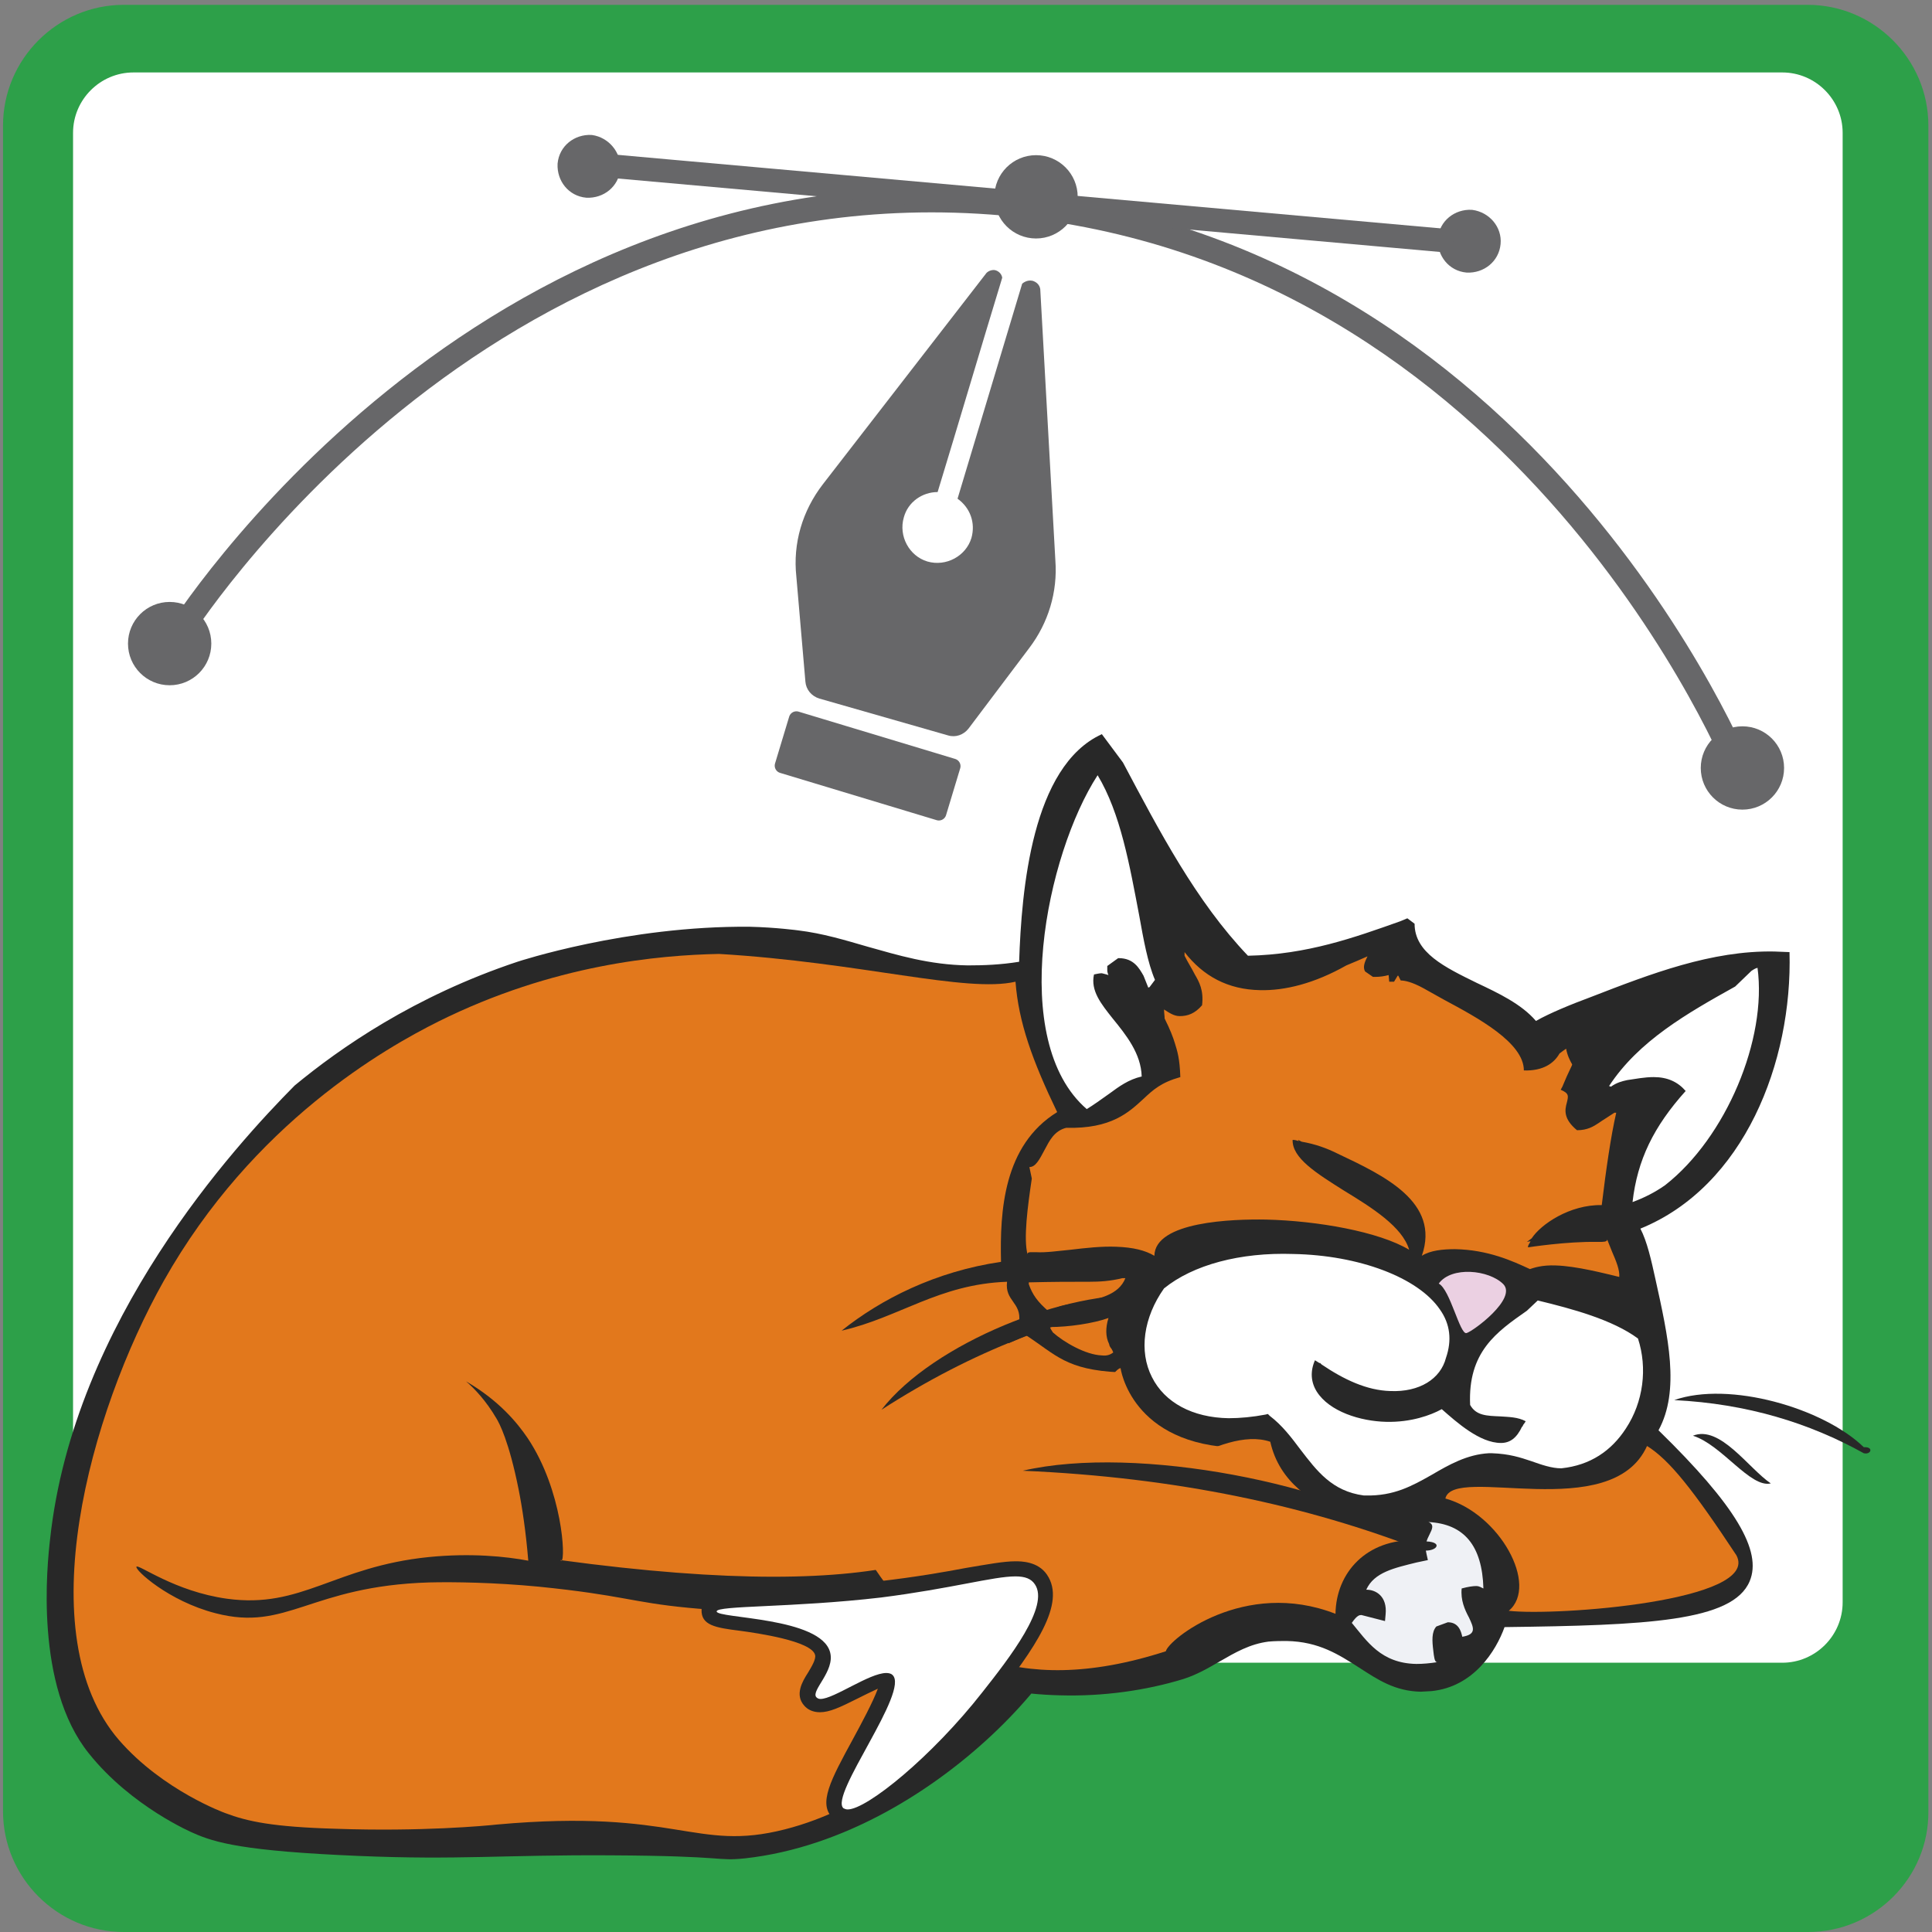 <?xml version="1.0" encoding="utf-8"?>
<!-- Generator: Adobe Illustrator 24.1.2, SVG Export Plug-In . SVG Version: 6.00 Build 0)  -->
<svg version="1.1" id="Слой_1"
	xmlns="http://www.w3.org/2000/svg"
	xmlns:xlink="http://www.w3.org/1999/xlink" x="0px" y="0px" viewBox="0 0 32 32" style="enable-background:new 0 0 32 32;" xml:space="preserve">
	<rect x="0" y="0" width="32" height="32" fill="#808080" stroke="none"/>
	<style type="text/css">
	.st0{fill:#2DA049;}
	.st1{fill:none;}
	.st2{fill:#52ACDE;}
	.st3{fill:#FFFFFF;}
	.st4{fill:#676769;}
	.st5{fill:#676769;stroke:#676769;stroke-width:0.25;stroke-miterlimit:10.001;}
	.st6{fill:#676769;stroke:#676769;stroke-width:0.25;stroke-miterlimit:10;}
	.st7{fill:#676769;stroke:#676769;stroke-width:0.25;stroke-linejoin:round;stroke-miterlimit:10;}
	.st8{fill-rule:evenodd;clip-rule:evenodd;fill:#E2781C;}
	.st9{fill-rule:evenodd;clip-rule:evenodd;fill:#FFFFFF;}
	.st10{fill-rule:evenodd;clip-rule:evenodd;fill:#EFF1F5;}
	.st11{fill-rule:evenodd;clip-rule:evenodd;fill:#282828;}
	.st12{fill:#282828;}
	.st13{fill-rule:evenodd;clip-rule:evenodd;fill:#EBD0E2;}
	</style>
	<g>
		<path class="st0" d="M29.95,32H2.05c-1.1,0-2-0.9-2-2V2.08c0-1.1,0.9-2,2-2h27.89c1.1,0,2,0.9,2,2V30C31.95,31.1,31.05,32,29.95,32
		z"/>
		<path class="st1" d="M1053.73-0.43h-26.86c-1.1,0-2-0.9-2-2v-27.89c0-1.1,0.9-2,2-2h26.86c1.1,0,2,0.9,2,2v27.89
		C1055.73-1.33,1054.83-0.43,1053.73-0.43z"/>
		<g>
			<rect x="15.64" y="3.2" class="st2" width="0.8" height="0.8"/>
		</g>
		<path class="st3" d="M29.52,27.54H2.21c-0.55,0-1-0.45-1-1V2.2c0-0.55,0.45-1,1-1h27.31c0.55,0,1,0.45,1,1v24.34
		C30.52,27.09,30.07,27.54,29.52,27.54z"/>
		<g>
			<g>
				<g>
					<path class="st4" d="M28.65,12.91c-0.03-0.09-3.46-8.57-12.04-9.34c-8.58-0.76-13.45,6.98-13.5,7.06l-0.34-0.21
					c0.05-0.08,5.05-8.04,13.88-7.25s12.35,9.5,12.38,9.59L28.65,12.91z"/>
				</g>
				<g>
					<g>

						<rect x="17.06" y="-4.04" transform="matrix(0.089 -0.996 0.996 0.089 12.254 20.139)" class="st5" width="0.14" height="14.82"/>
					</g>
					<g>
						<path class="st6" d="M10.15,2.79c-0.02,0.22-0.21,0.37-0.43,0.36C9.5,3.13,9.35,2.94,9.36,2.72C9.38,2.5,9.57,2.35,9.79,2.36
						C10,2.39,10.16,2.58,10.15,2.79z"/>
					</g>
					<g>
						<path class="st6" d="M24.73,4.03c-0.02,0.22-0.21,0.37-0.43,0.36c-0.22-0.02-0.37-0.21-0.36-0.43
						c0.02-0.22,0.21-0.37,0.43-0.36C24.59,3.63,24.75,3.82,24.73,4.03z"/>
					</g>
				</g>
			</g>
			<g>
				<g>
					<g>
						<path class="st4" d="M17.05,10.73l-1.01,1.34c-0.08,0.1-0.21,0.15-0.34,0.11l-2.13-0.61c-0.13-0.04-0.22-0.15-0.23-0.28
						l-0.15-1.74c-0.06-0.55,0.1-1.09,0.44-1.53l2.71-3.5c0.04-0.04,0.11-0.06,0.16-0.04s0.09,0.06,0.1,0.12
						c-0.36,1.18-0.71,2.37-1.07,3.55c-0.25,0-0.49,0.16-0.56,0.42c-0.09,0.31,0.09,0.64,0.39,0.73c0.31,0.09,0.64-0.09,0.73-0.39
						c0.07-0.25-0.02-0.5-0.23-0.65l1.07-3.56c0,0,0.07-0.07,0.17-0.05c0.07,0.02,0.12,0.07,0.13,0.14l0.25,4.49
						C17.52,9.81,17.36,10.32,17.05,10.73z"/>
					</g>
					<g>

						<rect x="13.96" y="11.32" transform="matrix(0.289 -0.957 0.957 0.289 -1.911 22.77)" class="st7" width="0.81" height="2.71"/>
					</g>
				</g>
			</g>
			<circle class="st4" cx="17.16" cy="3.26" r="0.69"/>
			<circle class="st4" cx="28.86" cy="12.72" r="0.69"/>
			<circle class="st4" cx="2.81" cy="10.66" r="0.69"/>
		</g>
		<g>
			<path class="st8" d="M22.94,15.64c-0.39,0.62,0.26,0.19,0.62,0.15c-0.45,0.49,1.82,1.26,2.54,1.59c0.42,0.01,0.44,0.04,0.65-0.17
			c0.05,0.45,0.34,0.24-0.14,0.8c0.43,0.2-0.02,0.5,0.23,0.81c0.39,0.03,0.42-0.35,0.88-0.25c-0.01,0.02-0.01,0.06-0.02,0.09
			c-0.02,0.1-0.05,0.23-0.08,0.4c-0.18,0.97-1.45,0.88-0.46,1.92c0.46,0.76-2.62,0.31-3.34,0.63c-0.75-0.8-5.04-0.72-5-0.01
			c-0.61-0.4-1.86,0.48-2.61,0.36c-0.04-4.07,1.99-4.05,2.76-4.04c-0.02-0.77,0.11-0.6,0.09-1.56c0.16,0.18,0.45,0.18,0.62,0.01
			c0.07-0.56-0.35-0.6-0.22-1.21C20.22,16.33,21.37,16.44,22.94,15.64L22.94,15.64z"/>
			<path class="st9" d="M18.18,12.67c0.63,0.92,0.7,2.38,1.01,3.62c-0.34,0.32-0.28-0.36-0.65-0.34c-0.3,0.09,0.08,0.4,0.21,0.44
			c-0.18,0.34-0.34-0.23-0.54-0.23c-0.11,0.52,0.85,0.87,0.72,1.76c-0.41,0.09-0.58,0.43-0.99,0.52
			C16.56,17.25,17.25,13.97,18.18,12.67L18.18,12.67z"/>
			<path class="st9" d="M29.2,15.97c0.22,1.47-0.8,3.53-2.27,3.98c0.08-0.85,0.43-1.4,0.91-1.83c-0.37-0.43-1.03-0.02-1.3-0.14
			C27.14,17.02,28.22,16.54,29.2,15.97L29.2,15.97z"/>
			<path class="st8" d="M17.1,21.61c0.59-0.07,0.89-0.14,1.41,0.03c0.07,0.29-0.23,0.69,0.16,0.84
			C18.29,22.87,17.13,22.16,17.1,21.61L17.1,21.61z"/>
			<path class="st10" d="M18.58,23.46c0.14,0.09,0.04,0.85-0.34,0.75C18.19,23.79,18.53,23.77,18.58,23.46L18.58,23.46z"/>
			<path class="st10" d="M23.66,25.1c0.73,0.04,0.98,0.55,1.06,1.22c-0.22,0.18-0.14-0.01-0.43-0.01c-0.05,0.41,0.43,0.62,0.09,0.98
			c-0.35,0.09-0.14-0.36-0.43-0.34c-0.24,0.01-0.06,0.46-0.12,0.65c-0.93,0.15-1.22-0.33-1.5-0.8c0.17-0.25,0.27-0.16,0.55-0.1
			c0.02-0.27-0.16-0.34-0.32-0.44c0.16-0.35,0.59-0.43,0.99-0.52C23.47,25.42,23.66,25.36,23.66,25.1L23.66,25.1z"/>
			<path class="st11" d="M27.73,23.19c0.91-0.32,2.47,0.13,3.14,0.78c0.17-0.01,0.12,0.13,0,0.1C29.97,23.57,28.94,23.25,27.73,23.19
			L27.73,23.19z"/>
			<path class="st11" d="M28.04,23.78c0.45-0.18,0.92,0.54,1.29,0.79C28.99,24.65,28.52,23.93,28.04,23.78L28.04,23.78z"/>
			<path class="st9" d="M21.87,22.55c-0.36,0.78,1.43,1.22,1.94,0.59c0.3,0.25,1.01,1,1.4,0.47c-0.3-0.16-0.76,0.07-0.97-0.35
			c-0.05-1.09,0.66-1.39,1.24-1.82c0.65,0.16,1.28,0.34,1.72,0.69c0.33,1.01-0.31,2.15-1.25,2.26c-0.43,0.05-0.84-0.29-1.3-0.25
			c-0.76,0.07-1.27,0.82-2.08,0.71c-0.88-0.12-1.05-0.92-1.6-1.34c-1.86,0.37-2.62-0.99-1.76-2.19c1.1-1.54,5.27-0.64,4.83,1.18
			C23.85,23.29,22.5,23.34,21.87,22.55L21.87,22.55z"/>
			<path class="st12" d="M8.92,26.28c1.79,0.05,3.58,0.11,5.37,0.16c0.41,1.17,1.96,1.61,3.27,1.64c0.71,0.02,1.42-0.08,2.04-0.27
			c0.22-0.07,0.41-0.18,0.6-0.29c0.26-0.15,0.5-0.29,0.81-0.33c0.11-0.01,0.21-0.01,0.3-0.01c0.54,0.01,0.87,0.23,1.2,0.44
			c0.31,0.2,0.59,0.39,1.02,0.4l0.18-0.01c0.7-0.07,1.07-0.67,1.21-1.06c2.34-0.03,3.78-0.09,4.06-0.76c0.21-0.5-0.23-1.25-1.51-2.5
			c0.36-0.66,0.16-1.55-0.05-2.5c-0.07-0.32-0.14-0.63-0.25-0.84c1.72-0.7,2.52-2.76,2.47-4.58l-0.25-0.01
			c-1.04-0.02-2.05,0.37-3.03,0.75c-0.35,0.13-0.69,0.27-0.92,0.4c-0.24-0.28-0.62-0.46-0.98-0.63c-0.53-0.26-1.03-0.5-1.03-0.98
			l-0.12-0.09l-0.12,0.05c-0.76,0.27-1.54,0.55-2.52,0.57c-0.86-0.9-1.47-2.07-2.07-3.2l-0.35-0.47c-1.16,0.53-1.33,2.58-1.37,3.77
			c-0.31,0.05-0.59,0.06-0.85,0.06c-0.64-0.01-1.16-0.17-1.66-0.31c-0.38-0.11-0.74-0.22-1.15-0.27c0,0-0.37-0.05-0.8-0.06
			c-2.04-0.02-3.85,0.58-3.85,0.58c-1.71,0.57-2.94,1.43-3.69,2.05c-0.98,0.99-3.66,3.9-4.05,7.51c-0.05,0.43-0.26,2.43,0.64,3.55
			c0.71,0.89,1.73,1.32,1.73,1.32c0.36,0.16,0.83,0.3,2.74,0.38c1.66,0.07,2.39-0.02,4.16-0.01c1.98,0.01,1.75,0.1,2.24,0.05
			c3.27-0.36,6.04-3.79,5.56-4.63c-0.14-0.24-0.55-0.26-1.37-0.29c-0.98-0.04-1.39,0.16-2.33,0.29c-0.69,0.1-1.91,0.27-3.27-0.08
			c-0.83-0.21-1.06-0.44-1.89-0.5c-0.85-0.05-1.74,0.12-1.74,0.28C7.3,26.05,8.31,26.27,8.92,26.28z M6.59,29.39
			c-0.01,0.01-0.02,0.02-0.04,0.02 M26.36,26.47c0.1-0.1,0.16-0.19,0.15-0.27c-0.02-0.12-0.15-0.18-0.29-0.24
			c-0.12-0.05-0.25-0.11-0.31-0.13c0.07-0.28,0.31-0.37,0.6-0.47c0.2-0.07,0.41-0.14,0.56-0.29c0.08,0.03,0.11,0.11,0.16,0.23
			c0.04,0.1,0.08,0.22,0.32,0.34l0.16-0.07l0.03-0.04c0.04-0.07,0.06-0.17,0.06-0.26c0.18,0.13,0.39,0.36,0.4,0.53
			c0,0.03,0,0.12-0.2,0.27h-0.01l0,0c-0.02,0.02-0.04,0.03-0.07,0.05c0.03,0.04,0.06,0.07,0.1,0.1c-0.38,0.1-0.84,0.17-1.26,0.23
			C26.6,26.46,26.47,26.47,26.36,26.47z M24.22,27.11c-0.02-0.09-0.06-0.24-0.24-0.24l-0.19,0.07c-0.08,0.09-0.07,0.24-0.05,0.4
			c0.01,0.09,0.02,0.19,0.06,0.19c0,0,0,0,0.01,0c-0.13,0.02-0.24,0.03-0.35,0.03c-0.59-0.01-0.82-0.38-1.07-0.68
			c0.09-0.13,0.13-0.13,0.16-0.13l0.39,0.1l0.01-0.11c0.03-0.3-0.16-0.41-0.32-0.41c0.13-0.29,0.47-0.36,0.83-0.45l0.19-0.04
			l-0.02-0.09c-0.04-0.16,0-0.24,0.05-0.34c0.04-0.08,0.08-0.16-0.02-0.2c0.59,0.03,0.89,0.39,0.91,1.1
			c-0.03-0.01-0.06-0.04-0.12-0.04c-0.05,0-0.13,0.01-0.24,0.04c-0.02,0.19,0.05,0.35,0.12,0.48
			C24.41,26.96,24.46,27.07,24.22,27.11z M19.04,16.35c-0.01,0-0.02,0.01-0.02,0.01l-0.08-0.2c-0.07-0.12-0.16-0.29-0.41-0.29h-0.01
			L18.34,16v0.07c0,0.03,0.01,0.06,0.02,0.08c-0.03-0.01-0.07-0.02-0.11-0.03c-0.04,0-0.08,0.01-0.13,0.02
			c-0.06,0.27,0.12,0.49,0.31,0.73c0.22,0.27,0.47,0.58,0.48,0.96c-0.22,0.05-0.38,0.17-0.53,0.28c-0.14,0.1-0.28,0.2-0.38,0.26
			c-1.31-1.13-0.67-4.22,0.18-5.53c0.38,0.63,0.53,1.49,0.69,2.33c0.07,0.39,0.14,0.78,0.26,1.06L19.04,16.35z M26.65,17.99
			c0.49-0.75,1.3-1.21,2.09-1.65l0.27-0.26c0.03-0.02,0.06-0.04,0.1-0.05c0.16,1.18-0.52,2.81-1.53,3.6
			c-0.17,0.12-0.35,0.21-0.54,0.28c0.08-0.7,0.35-1.25,0.88-1.84c-0.13-0.15-0.3-0.23-0.53-0.23c-0.15,0-0.3,0.03-0.44,0.05
			c-0.09,0.02-0.17,0.04-0.27,0.11C26.67,17.99,26.66,17.99,26.65,17.99z M24.15,21.55c0.05-0.13,0.24-0.25,0.42-0.24
			c0.06,0,0.14,0.02,0.17,0.02c0.01,0.16-0.02,0.28-0.09,0.35c-0.04,0.04-0.08,0.06-0.16,0.06c-0.05,0-0.12-0.02-0.2-0.06
			c-0.02-0.07-0.05-0.16-0.09-0.16C24.19,21.52,24.17,21.53,24.15,21.55z M18.42,22.36c0.01,0.01,0.01,0.03,0.02,0.04
			c-0.05,0.04-0.11,0.06-0.19,0.05c-0.27-0.01-0.63-0.22-0.81-0.38c-0.02-0.03-0.04-0.06-0.05-0.09c0.31,0,0.72-0.06,0.97-0.15
			c-0.05,0.16-0.05,0.31,0.01,0.43C18.38,22.32,18.41,22.33,18.42,22.36z M17.04,21.24c0.41-0.01,0.66-0.01,0.93-0.01
			c0.02,0,0.05,0,0.07,0c0.17,0,0.35-0.01,0.55-0.06c0.02,0,0.03,0,0.05,0c-0.11,0.28-0.44,0.35-0.8,0.41
			c-0.19,0.03-0.39,0.07-0.46,0.15c-0.2-0.17-0.28-0.29-0.34-0.46C17.04,21.26,17.04,21.25,17.04,21.24z M23.71,24.43
			c-0.32,0.18-0.62,0.35-1.09,0.34c-0.01,0-0.02,0-0.03,0c-0.53-0.07-0.78-0.41-1.05-0.76c-0.15-0.2-0.3-0.4-0.51-0.56L21,23.42
			l-0.04,0.01c-0.21,0.04-0.42,0.06-0.61,0.06c-0.6-0.01-1.06-0.26-1.27-0.68c-0.22-0.43-0.14-0.99,0.2-1.47
			c0.48-0.39,1.26-0.6,2.14-0.57c1.09,0.02,2.07,0.39,2.43,0.92c0.17,0.24,0.2,0.51,0.1,0.8c-0.09,0.35-0.44,0.57-0.92,0.55
			c-0.39-0.01-0.77-0.19-1.14-0.44c-0.01-0.01-0.02-0.02-0.03-0.03v0.01c-0.03-0.02-0.05-0.03-0.08-0.05
			c-0.08,0.18-0.07,0.36,0.03,0.52c0.21,0.33,0.72,0.49,1.15,0.5c0.41,0.01,0.74-0.11,0.92-0.21c0.25,0.22,0.63,0.56,0.98,0.56
			c0.15,0,0.26-0.08,0.35-0.27c0,0,0.01,0,0.01-0.01l0,0c0.01-0.03,0.03-0.04,0.05-0.08c-0.13-0.07-0.28-0.07-0.42-0.08
			c-0.22-0.01-0.4-0.01-0.5-0.19c-0.04-0.88,0.44-1.21,0.94-1.56l0.18-0.17c0.58,0.14,1.24,0.32,1.66,0.63
			c0.16,0.49,0.09,1.05-0.2,1.49c-0.24,0.37-0.59,0.61-1.07,0.66c-0.16,0-0.33-0.06-0.5-0.12c-0.18-0.06-0.36-0.12-0.65-0.13
			c-0.02,0-0.03,0-0.05,0C24.3,24.09,24,24.26,23.71,24.43z M28.52,26.02c0.05-0.06,0.09-0.12,0.1-0.12c0,0,0,0.01-0.01,0.04
			C28.59,25.97,28.56,26,28.52,26.02z M25.94,17.37c0.02,0.11,0.06,0.19,0.1,0.26c0,0.02-0.06,0.12-0.15,0.34l0,0l0,0
			c-0.01,0.03-0.02,0.04-0.04,0.08c0.14,0.06,0.13,0.1,0.1,0.22c-0.03,0.11-0.06,0.26,0.17,0.45c0.17,0,0.27-0.06,0.36-0.12
			c0.07-0.05,0.14-0.09,0.26-0.17c0.01,0,0.02,0,0.03,0c-0.09,0.39-0.17,0.95-0.24,1.53c-0.53-0.01-1.01,0.32-1.16,0.55
			c-0.04,0.03-0.08,0.06-0.08,0.06s0.04-0.01,0.06-0.01c-0.01,0.03-0.05,0.07-0.04,0.1c0,0,0.64-0.1,1.14-0.09c0.01,0,0.02,0,0.03,0
			c0.08,0,0.14,0,0.14-0.04l0.08,0.2c0.07,0.16,0.13,0.31,0.12,0.42c-0.25-0.06-0.71-0.18-1.05-0.19c-0.23-0.01-0.37,0.04-0.43,0.06
			c-0.28-0.13-0.69-0.32-1.24-0.33c-0.2,0-0.41,0.02-0.55,0.11c0.31-0.89-0.63-1.33-1.39-1.69c-0.18-0.09-0.37-0.16-0.6-0.2
			c-0.02-0.01-0.04-0.02-0.06-0.03c0,0.01,0.01,0.01,0.01,0.02c-0.03-0.01-0.06-0.02-0.1-0.02c-0.01,0.3,0.39,0.55,0.85,0.84
			c0.46,0.28,0.97,0.6,1.08,0.98c-0.5-0.3-1.52-0.48-2.37-0.5c-0.55-0.01-1.84,0.03-1.85,0.6c-0.15-0.09-0.35-0.14-0.63-0.15
			c-0.24-0.01-0.51,0.02-0.76,0.05c-0.21,0.02-0.41,0.05-0.57,0.04c-0.02,0-0.04,0-0.06,0c-0.05,0-0.09,0-0.08,0.04
			c-0.07-0.26,0-0.79,0.07-1.26l-0.04-0.19c0.1,0,0.16-0.11,0.26-0.3c0.07-0.13,0.15-0.3,0.35-0.35c0.75,0.02,1.04-0.26,1.28-0.48
			c0.16-0.15,0.29-0.27,0.61-0.36c-0.01-0.31-0.05-0.43-0.09-0.56c-0.03-0.1-0.08-0.23-0.17-0.41c0-0.05-0.01-0.09-0.01-0.15
			c0.08,0.05,0.16,0.11,0.26,0.11c0.13,0,0.25-0.04,0.37-0.18c0.03-0.25-0.05-0.39-0.12-0.51c-0.05-0.1-0.11-0.19-0.17-0.31
			c0-0.02,0-0.04,0-0.06c0.31,0.4,0.72,0.62,1.25,0.63c0.41,0.01,0.9-0.11,1.43-0.41c0.12-0.05,0.24-0.1,0.35-0.15
			c-0.05,0.1-0.08,0.18-0.04,0.25l0.13,0.09h0.05c0.06,0,0.14-0.01,0.21-0.03l0.01,0.11h0.08l0.06-0.1h0.01l0.04,0.08
			c0.06,0,0.18,0.02,0.38,0.13l0.34,0.19c0.56,0.3,1.32,0.71,1.32,1.17c0.32,0.01,0.5-0.12,0.59-0.28
			C25.88,17.41,25.91,17.39,25.94,17.37z M7.63,22.88l0.09,0.04C7.7,22.94,7.7,22.96,7.7,22.99C7.68,22.95,7.66,22.92,7.63,22.88z" />
			<path class="st8" d="M11.4,26.63c1.83,0.18,3.44-0.15,3.98-0.26c1.27-0.26,1.6-0.5,1.74-0.33c0.38,0.48-1.41,3.57-4.12,4.26
			c-1.49,0.38-1.77-0.35-4.77-0.08c-0.18,0.02-1.26,0.12-2.67,0.07c-1.04-0.03-1.46-0.12-1.83-0.26c0,0-1.03-0.37-1.76-1.21
			c-1.5-1.74-0.49-5.41,0.74-7.6c1.48-2.63,3.69-3.87,4.55-4.3c1.91-0.95,3.66-1.1,4.65-1.12c2.35,0.14,4.09,0.65,4.91,0.46
			c0.05,0.67,0.28,1.31,0.69,2.16c-0.89,0.55-0.95,1.64-0.93,2.48c-1.09,0.16-1.99,0.62-2.64,1.14c0.96-0.22,1.61-0.77,2.74-0.81
			c-0.04,0.32,0.24,0.34,0.2,0.66c-1.11,0.15,3.7,5.48-7.6,3.95c0.01,0.01,0.01,0.01,0.02,0.01c0.07-0.02,0.02-1.16-0.56-2.03
			c-0.17-0.25-0.47-0.62-1.02-0.94c0.14,0.12,0.33,0.32,0.5,0.61c0.05,0.08,0.21,0.38,0.37,1.18c0.06,0.3,0.12,0.7,0.16,1.18
			c-0.37-0.07-0.95-0.13-1.65-0.06c-1.57,0.16-2.1,0.86-3.34,0.69c-0.87-0.12-1.47-0.58-1.5-0.53C2.23,26,2.79,26.52,3.57,26.72
			c1.19,0.31,1.56-0.45,3.54-0.51c0.4-0.01,1.08,0,1.81,0.07C10.31,26.42,10.46,26.54,11.4,26.63z"/>
			<path class="st8" d="M3.03,31.38"/>
			<path class="st8" d="M28.76,25.76c0.41,0.76-2.99,1.01-3.77,0.92c0.5-0.42-0.15-1.61-1.05-1.86c0.13-0.57,2.75,0.44,3.34-0.87
			C27.65,24.18,28.04,24.67,28.76,25.76L28.76,25.76z"/>
			<path class="st8" d="M18.4,24.89c0.49-0.16,1.82-1.29,2.64-1.01c0.3,1.35,2.22,1.38,2.41,1.63c-0.81-0.02-1.32,0.53-1.33,1.22
			c-1.51-0.59-2.77,0.43-2.81,0.62c-5.1,1.65-5.54-3.76-5.94-3.61c-0.41,0.16,1.12-0.46,1.87-0.65c0.21-0.34,1.16-0.7,1.76-0.97
			c0.49,0.32,0.66,0.57,1.54,0.61C17.99,23.62,17.79,24.03,18.4,24.89L18.4,24.89z"/>
			<path class="st13" d="M24.9,21.27c0.23,0.24-0.5,0.78-0.61,0.81c-0.11,0.03-0.27-0.72-0.46-0.82
			C24.04,20.97,24.66,21.03,24.9,21.27L24.9,21.27z"/>
			<path class="st8" d="M18.56,22.66c0,0,0.17,1.28,1.96,1.32c0.82-0.02,0.11,0.03-0.51,0.42C16.12,26.81,18.26,22.69,18.56,22.66
			L18.56,22.66z"/>
			<path class="st11" d="M16.94,24.36c1.9-0.44,5.19,0.23,6.62,1.17c0.37-0.01,0.25,0.18,0,0.15C21.66,24.94,19.49,24.47,16.94,24.36
			L16.94,24.36z"/>
			<path class="st11" d="M14.6,23.35c0.86-1.11,3.09-1.99,4.4-1.89c0.21-0.16,0.24,0.03,0.07,0.11
			C17.61,21.81,16.12,22.37,14.6,23.35L14.6,23.35z"/>
			<g>
				<path class="st3" d="M13.89,30.03c-0.18-0.16,0-0.51,0.36-1.16c0.18-0.33,0.51-0.93,0.45-1.05c-0.13,0-0.37,0.12-0.56,0.22
				c-0.22,0.11-0.41,0.21-0.55,0.21h-0.06l-0.11-0.07c-0.1-0.12-0.01-0.26,0.07-0.4c0.07-0.12,0.17-0.28,0.14-0.4
				c-0.08-0.32-0.91-0.43-1.36-0.5c-0.38-0.05-0.53-0.07-0.52-0.22c0-0.17,0.15-0.17,0.94-0.21c0.49-0.02,1.17-0.05,1.89-0.14
				c0.6-0.07,1.07-0.16,1.44-0.23c0.35-0.06,0.6-0.11,0.79-0.11c0.13,0,0.31,0.02,0.43,0.18c0.3,0.44-0.38,1.31-0.88,1.94
				c-0.8,1.02-1.93,1.98-2.33,1.98h-0.05L13.89,30.03z"/>
				<path class="st12" d="M16.82,26.11c0.16,0,0.26,0.04,0.32,0.13c0.25,0.36-0.42,1.22-0.87,1.79c-0.83,1.06-1.91,1.94-2.23,1.94
				c-0.03,0-0.05-0.01-0.07-0.02c-0.24-0.21,1.11-1.95,0.81-2.21c-0.02-0.02-0.06-0.03-0.1-0.03c-0.28,0-0.87,0.43-1.09,0.43
				c-0.03,0-0.05-0.01-0.07-0.03c-0.09-0.11,0.31-0.43,0.23-0.74c-0.15-0.59-1.88-0.56-1.88-0.68c0-0.1,1.26-0.06,2.72-0.23
				C15.77,26.31,16.45,26.11,16.82,26.11 M16.82,25.86L16.82,25.86c-0.2,0-0.46,0.05-0.82,0.11c-0.37,0.07-0.83,0.15-1.43,0.22
				c-0.72,0.08-1.4,0.12-1.89,0.14c-0.85,0.04-1.05,0.05-1.06,0.33c-0.01,0.26,0.23,0.3,0.63,0.35c0.3,0.04,1.19,0.17,1.25,0.4
				c0.02,0.07-0.06,0.2-0.12,0.3c-0.09,0.14-0.22,0.36-0.06,0.54c0.06,0.07,0.15,0.11,0.26,0.11c0.16,0,0.33-0.08,0.61-0.22
				c0.1-0.05,0.24-0.12,0.35-0.17c-0.08,0.22-0.28,0.59-0.41,0.83c-0.37,0.68-0.59,1.08-0.33,1.32c0.04,0.04,0.12,0.08,0.23,0.08
				c0.49,0,1.67-1.07,2.43-2.03c0.67-0.86,1.21-1.61,0.88-2.09C17.19,25.86,16.91,25.86,16.82,25.86L16.82,25.86z"/>
			</g>
		</g>
	</g>
</svg>
